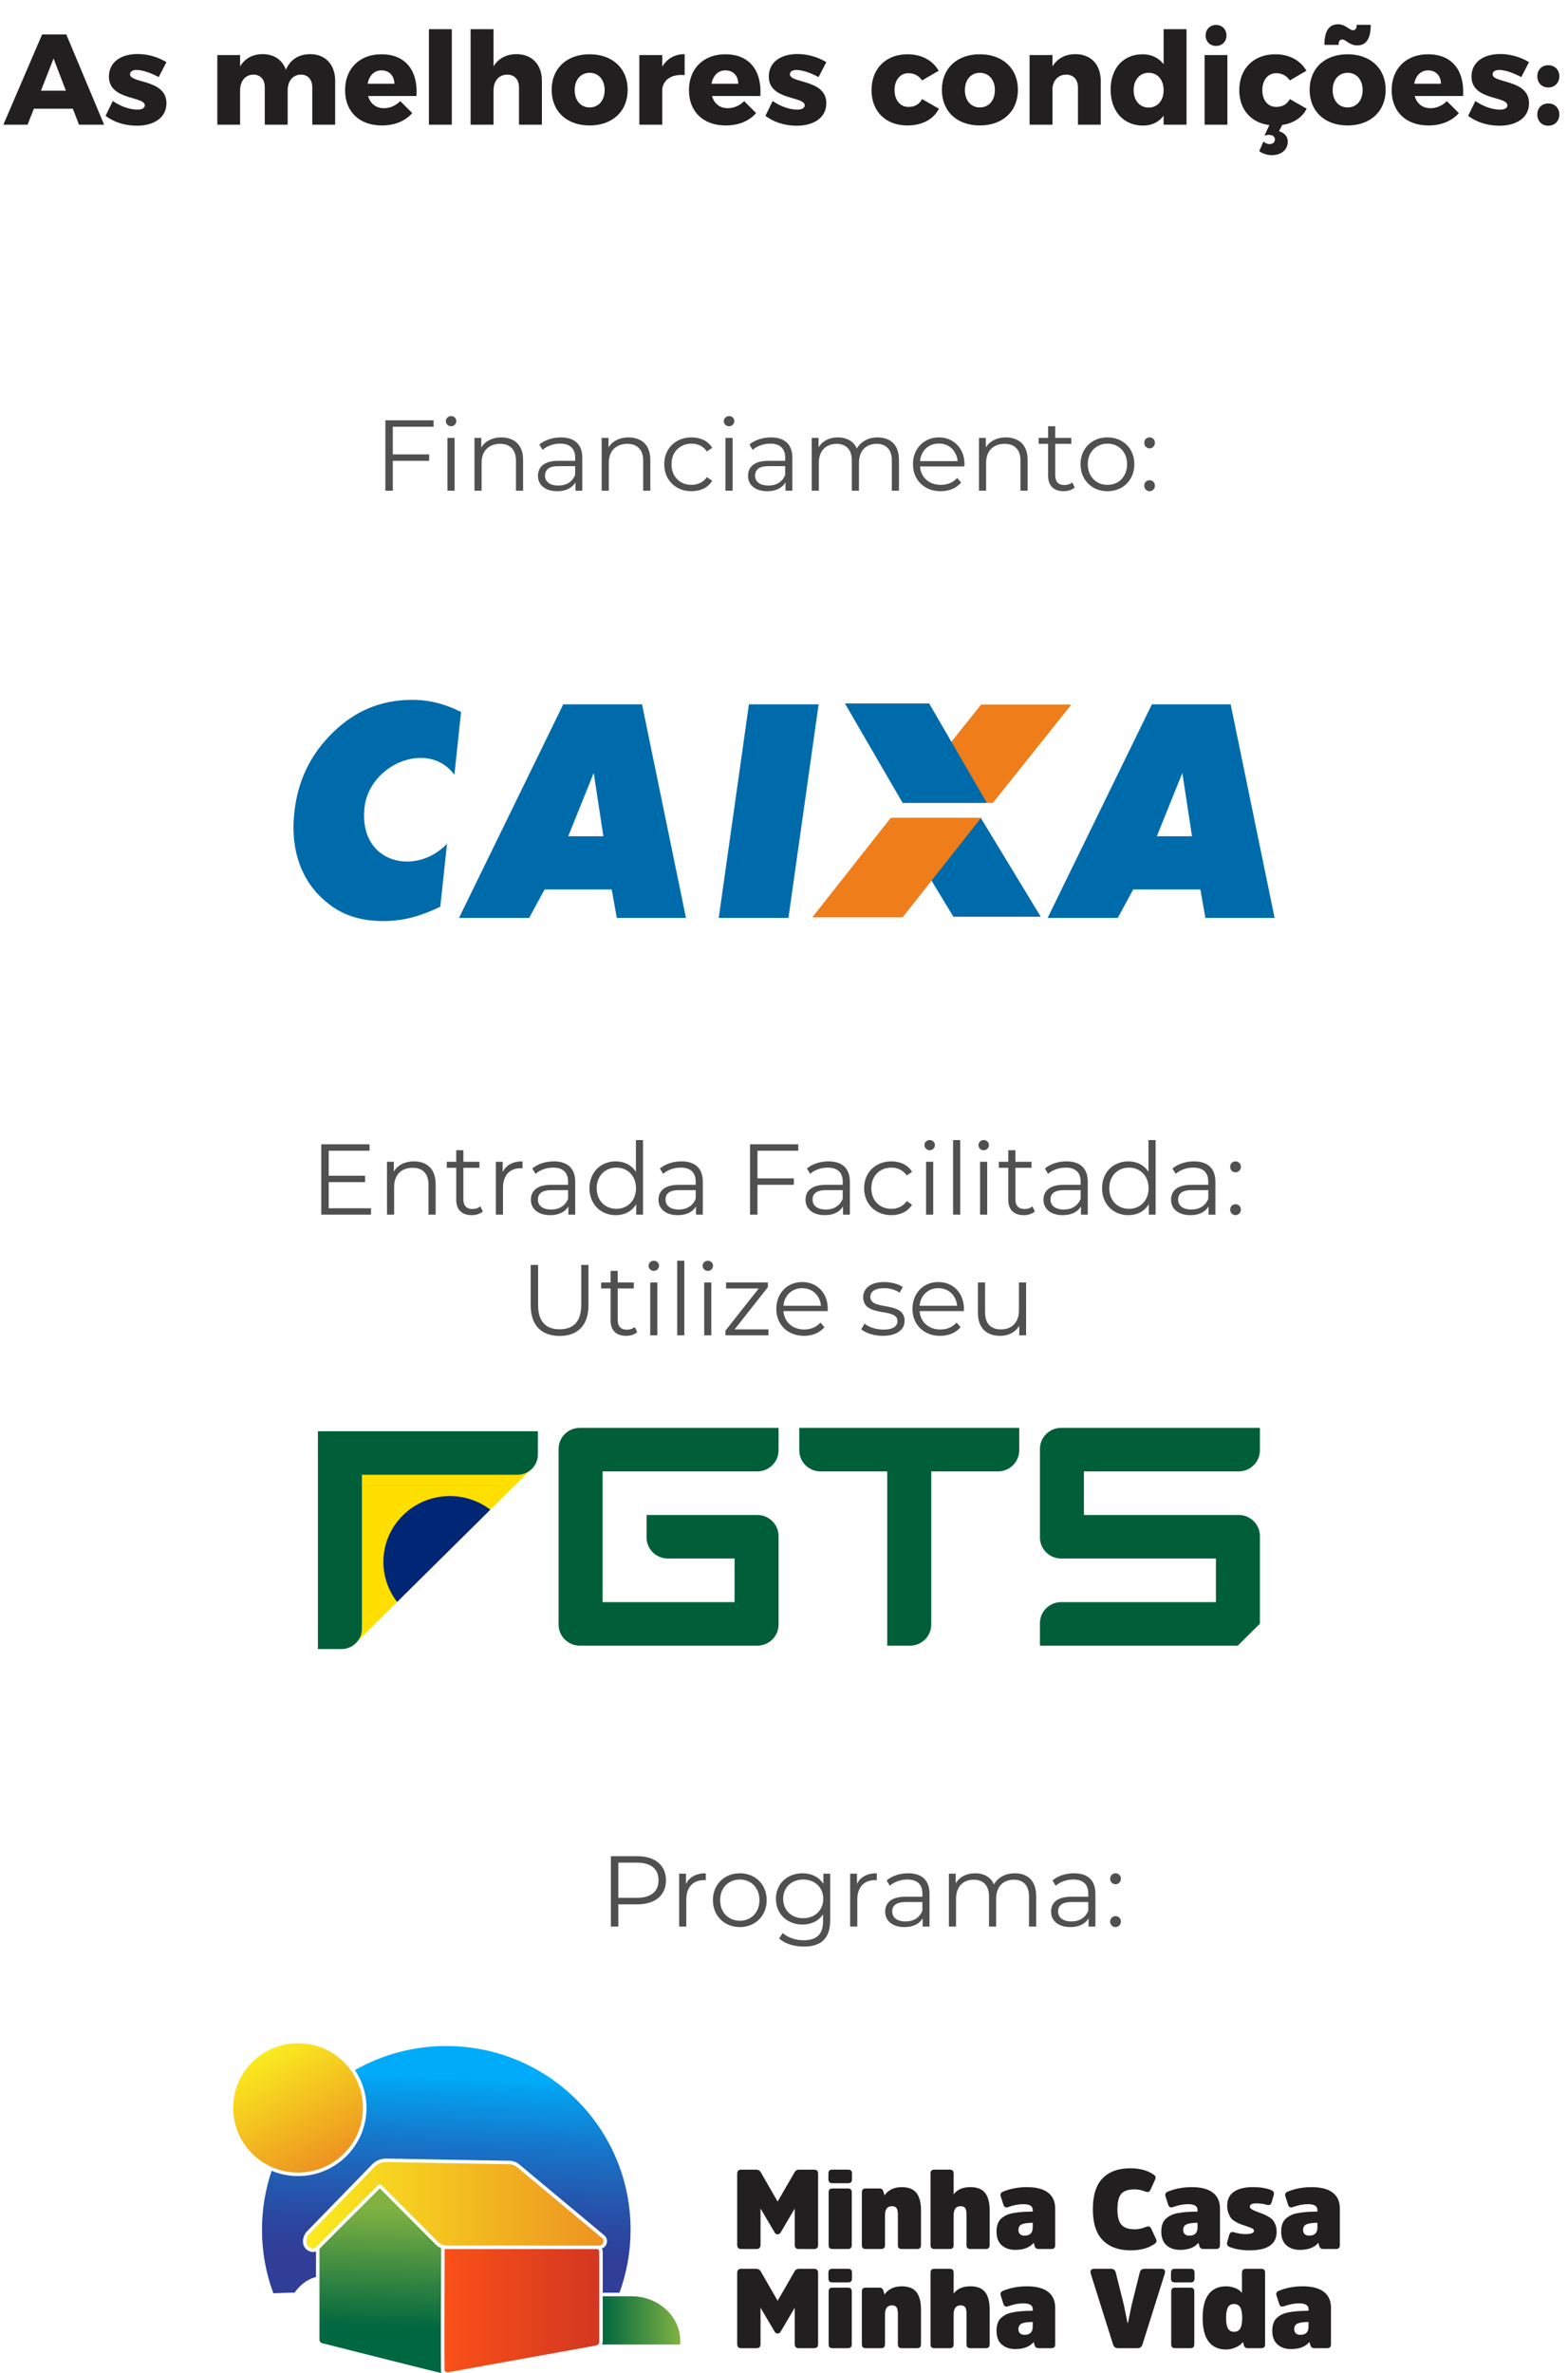 <svg xmlns="http://www.w3.org/2000/svg" width="390" height="590" viewBox="0 0 390 590" fill="none"><path d="M19.656 31L18.12 27.032H8.424L6.856 31H0.84L10.472 8.568H16.488L25.896 31H19.656ZM10.184 22.552H16.392L13.32 14.552L10.184 22.552ZM39.478 19.16C37.334 18.04 35.382 17.4 33.974 17.4C33.014 17.4 32.342 17.752 32.342 18.488C32.342 20.76 41.43 19.672 41.398 25.688C41.398 29.24 38.294 31.256 34.07 31.256C31.158 31.256 28.374 30.424 26.262 28.792L28.054 25.112C30.038 26.488 32.278 27.256 34.198 27.256C35.254 27.256 36.022 26.904 36.022 26.2C36.022 23.832 27.094 25.016 27.094 19.032C27.094 15.416 30.134 13.432 34.198 13.432C36.694 13.432 39.222 14.136 41.398 15.448L39.478 19.16ZM77.155 13.464C80.899 13.464 83.363 16.024 83.363 20.088V31H77.667V21.72C77.667 19.736 76.579 18.552 74.819 18.552C72.803 18.584 71.555 20.184 71.555 22.456V31H65.859V21.72C65.859 19.736 64.771 18.552 63.011 18.552C60.995 18.584 59.715 20.184 59.715 22.456V31H54.051V13.688H59.715V16.536C60.899 14.52 62.851 13.464 65.347 13.464C68.163 13.464 70.243 14.904 71.107 17.336C72.227 14.776 74.339 13.464 77.155 13.464ZM94.855 13.496C100.903 13.496 103.975 17.56 103.591 23.864H91.558C92.103 25.816 93.543 26.904 95.495 26.904C96.966 26.904 98.406 26.296 99.558 25.144L102.535 28.12C100.775 30.104 98.183 31.192 94.983 31.192C89.319 31.192 85.831 27.704 85.831 22.424C85.831 17.048 89.447 13.496 94.855 13.496ZM91.43 20.824H98.087C98.087 18.84 96.806 17.496 94.886 17.496C93.031 17.496 91.814 18.84 91.43 20.824ZM106.68 7.256H112.376V31H106.68V7.256ZM128.479 13.464C132.287 13.464 134.783 16.024 134.783 20.088V31H129.087V21.72C129.087 19.768 127.967 18.552 126.143 18.552C124.031 18.584 122.751 20.184 122.751 22.456V31H117.055V7.256H122.751V16.504C123.967 14.52 125.951 13.464 128.479 13.464ZM146.646 13.496C152.342 13.496 156.118 17.016 156.118 22.328C156.118 27.672 152.342 31.192 146.646 31.192C140.95 31.192 137.206 27.672 137.206 22.328C137.206 17.016 140.95 13.496 146.646 13.496ZM146.646 18.104C144.438 18.104 142.934 19.832 142.934 22.392C142.934 24.984 144.438 26.712 146.646 26.712C148.886 26.712 150.39 24.984 150.39 22.392C150.39 19.832 148.886 18.104 146.646 18.104ZM164.716 16.568C165.9 14.584 167.852 13.464 170.284 13.464V18.68C167.116 18.36 165.004 19.768 164.716 22.168V31H159.02V13.688H164.716V16.568ZM180.386 13.496C186.434 13.496 189.506 17.56 189.122 23.864H177.09C177.634 25.816 179.074 26.904 181.026 26.904C182.498 26.904 183.938 26.296 185.09 25.144L188.066 28.12C186.306 30.104 183.714 31.192 180.514 31.192C174.85 31.192 171.362 27.704 171.362 22.424C171.362 17.048 174.978 13.496 180.386 13.496ZM176.962 20.824H183.618C183.618 18.84 182.338 17.496 180.418 17.496C178.562 17.496 177.346 18.84 176.962 20.824ZM203.603 19.16C201.459 18.04 199.507 17.4 198.099 17.4C197.139 17.4 196.467 17.752 196.467 18.488C196.467 20.76 205.555 19.672 205.523 25.688C205.523 29.24 202.419 31.256 198.195 31.256C195.283 31.256 192.499 30.424 190.387 28.792L192.179 25.112C194.163 26.488 196.403 27.256 198.323 27.256C199.379 27.256 200.147 26.904 200.147 26.2C200.147 23.832 191.219 25.016 191.219 19.032C191.219 15.416 194.259 13.432 198.323 13.432C200.819 13.432 203.347 14.136 205.523 15.448L203.603 19.16ZM229.344 19.992C228.576 18.872 227.424 18.2 225.952 18.2C223.904 18.2 222.496 19.896 222.496 22.392C222.496 24.92 223.904 26.584 225.952 26.584C227.456 26.584 228.64 25.976 229.344 24.632L233.536 27.032C232.16 29.688 229.344 31.192 225.664 31.192C220.32 31.192 216.768 27.704 216.768 22.424C216.768 17.048 220.352 13.496 225.728 13.496C229.216 13.496 231.968 15 233.472 17.592L229.344 19.992ZM243.708 13.496C249.404 13.496 253.18 17.016 253.18 22.328C253.18 27.672 249.404 31.192 243.708 31.192C238.012 31.192 234.268 27.672 234.268 22.328C234.268 17.016 238.012 13.496 243.708 13.496ZM243.708 18.104C241.5 18.104 239.996 19.832 239.996 22.392C239.996 24.984 241.5 26.712 243.708 26.712C245.948 26.712 247.452 24.984 247.452 22.392C247.452 19.832 245.948 18.104 243.708 18.104ZM267.506 13.464C271.282 13.464 273.778 16.024 273.778 20.088V31H268.114V21.72C268.114 19.768 266.962 18.552 265.17 18.552C263.25 18.584 262.002 19.896 261.778 21.848V31H256.082V13.688H261.778V16.504C262.994 14.52 264.978 13.464 267.506 13.464ZM289.421 7.256H295.117V31H289.421V28.76C288.237 30.36 286.477 31.224 284.301 31.224C279.437 31.224 276.237 27.64 276.237 22.264C276.237 16.984 279.405 13.496 284.173 13.496C286.413 13.496 288.205 14.392 289.421 15.96V7.256ZM285.709 26.744C287.917 26.744 289.421 24.984 289.421 22.424C289.421 19.832 287.917 18.104 285.709 18.104C283.469 18.104 281.965 19.864 281.965 22.424C281.965 24.984 283.469 26.744 285.709 26.744ZM302.462 6.2C303.966 6.2 305.054 7.288 305.054 8.824C305.054 10.328 303.966 11.416 302.462 11.416C300.958 11.416 299.87 10.328 299.87 8.824C299.87 7.288 300.958 6.2 302.462 6.2ZM299.614 13.688H305.278V31H299.614V13.688ZM325.005 27.032C323.853 29.24 321.741 30.648 318.925 31.064L318.125 32.632C319.437 32.984 320.301 33.944 320.301 35.224C320.301 37.272 318.637 38.584 316.269 38.584C315.245 38.584 314.093 38.2 313.197 37.592L314.253 35.192C314.669 35.576 315.245 35.832 315.789 35.832C316.589 35.832 317.101 35.32 317.101 34.68C317.101 34.04 316.589 33.528 315.661 33.528C315.341 33.528 314.893 33.592 314.509 33.688L315.725 31.096C311.181 30.552 308.237 27.224 308.237 22.424C308.237 17.048 311.821 13.496 317.197 13.496C320.685 13.496 323.437 15 324.941 17.592L320.813 19.992C320.045 18.872 318.893 18.2 317.421 18.2C315.373 18.2 313.965 19.896 313.965 22.392C313.965 24.92 315.373 26.584 317.421 26.584C318.925 26.584 320.109 25.976 320.813 24.632L325.005 27.032ZM340.937 6.168C340.937 9.624 339.817 11.288 337.577 11.288C335.593 11.288 334.761 9.816 333.865 9.816C333.225 9.816 332.937 10.264 332.937 11.16H329.417C329.417 7.704 330.569 6.04 332.809 6.04C334.697 6.04 335.625 7.512 336.489 7.512C337.161 7.512 337.449 7.064 337.449 6.168H340.937ZM335.177 13.496C340.873 13.496 344.649 17.016 344.649 22.328C344.649 27.672 340.873 31.192 335.177 31.192C329.481 31.192 325.737 27.672 325.737 22.328C325.737 17.016 329.481 13.496 335.177 13.496ZM335.177 18.104C332.969 18.104 331.465 19.832 331.465 22.392C331.465 24.984 332.969 26.712 335.177 26.712C337.417 26.712 338.921 24.984 338.921 22.392C338.921 19.832 337.417 18.104 335.177 18.104ZM355.167 13.496C361.215 13.496 364.287 17.56 363.903 23.864H351.871C352.415 25.816 353.855 26.904 355.807 26.904C357.279 26.904 358.719 26.296 359.871 25.144L362.847 28.12C361.087 30.104 358.495 31.192 355.295 31.192C349.631 31.192 346.143 27.704 346.143 22.424C346.143 17.048 349.759 13.496 355.167 13.496ZM351.743 20.824H358.399C358.399 18.84 357.119 17.496 355.199 17.496C353.343 17.496 352.127 18.84 351.743 20.824ZM378.384 19.16C376.24 18.04 374.288 17.4 372.88 17.4C371.92 17.4 371.248 17.752 371.248 18.488C371.248 20.76 380.336 19.672 380.304 25.688C380.304 29.24 377.2 31.256 372.976 31.256C370.064 31.256 367.28 30.424 365.168 28.792L366.96 25.112C368.944 26.488 371.184 27.256 373.104 27.256C374.16 27.256 374.928 26.904 374.928 26.2C374.928 23.832 366 25.016 366 19.032C366 15.416 369.04 13.432 373.104 13.432C375.6 13.432 378.128 14.136 380.304 15.448L378.384 19.16ZM385.092 16.216C386.692 16.216 387.844 17.336 387.844 18.968C387.844 20.6 386.692 21.752 385.092 21.752C383.492 21.752 382.372 20.6 382.372 18.968C382.372 17.336 383.492 16.216 385.092 16.216ZM385.092 25.72C386.692 25.72 387.844 26.84 387.844 28.472C387.844 30.104 386.692 31.256 385.092 31.256C383.492 31.256 382.372 30.104 382.372 28.472C382.372 26.84 383.492 25.72 385.092 25.72Z" fill="#211F20"></path><path d="M169.19 582.515C169.175 582.776 169.161 582.921 169.161 582.921H149.751C149.854 582.689 149.912 582.441 149.912 582.18V570.91H157.062C163.92 570.91 169.497 576.176 169.192 582.515H169.19Z" fill="url(#paint0_linear_46_55)"></path><path d="M111.003 508.696C102.732 508.696 94.987 510.872 88.288 514.687C90.109 517.385 91.157 520.62 91.157 524.087C91.157 533.429 83.526 541.028 74.135 541.028C71.805 541.028 69.592 540.564 67.568 539.708C66.009 544.306 65.165 549.237 65.165 554.373C65.165 559.929 66.155 565.252 67.989 570.17C70.101 570.067 72.328 570.025 73.275 570.009C75.154 567.354 77.322 566.442 78.59 566.123V559.768C78.357 559.855 78.095 559.913 77.833 559.913C77.672 559.913 77.526 559.898 77.38 559.855C76.187 559.594 75.356 558.55 75.356 557.346C75.356 556.344 75.734 555.387 76.449 554.677L92.568 538.126C93.471 537.198 94.723 536.676 96.004 536.676L126.743 537.227C127.616 537.242 128.447 537.546 129.117 538.097L150.318 555.779C150.945 556.346 151.134 557.187 150.842 557.941C150.638 558.463 150.215 558.869 149.691 559.059C149.837 559.32 149.911 559.61 149.911 559.929V570.038H154.074C155.866 565.15 156.841 559.871 156.841 554.373C156.842 529.149 136.324 508.696 111.003 508.696Z" fill="url(#paint1_linear_46_55)"></path><path d="M109.692 589.695C109.707 589.883 109.707 589.999 109.721 589.999C109.517 589.999 86.32 584.153 80.685 582.716C80.466 582.674 80.291 582.629 80.132 582.586C80.015 582.557 79.899 582.499 79.811 582.426C79.594 582.266 79.462 582.005 79.462 581.715V559.101C82.098 556.446 91.897 546.627 94.475 544.088L108.352 558.028C108.702 558.392 109.139 558.682 109.62 558.869C109.649 558.927 109.678 558.985 109.692 559.043C109.707 559.115 109.721 559.204 109.721 559.275C109.692 562.569 109.589 586.69 109.692 589.693V589.695Z" fill="url(#paint2_linear_46_55)"></path><path d="M149.037 559.929V582.18C149.037 582.47 148.905 582.731 148.717 582.921C148.571 583.037 148.397 583.139 148.206 583.168L147.579 583.284H147.535L146.283 583.516L111.526 589.797C111.147 589.855 110.783 589.71 110.565 589.434C110.493 586.314 110.55 568.748 110.594 559.277V559.262C110.623 559.233 110.652 559.19 110.697 559.159C110.827 559.159 110.974 559.175 111.105 559.175H148.688C148.907 559.349 149.037 559.625 149.037 559.929Z" fill="url(#paint3_linear_46_55)"></path><path d="M149.037 558.304H111.105C110.915 558.304 110.713 558.289 110.522 558.246C110.406 558.233 110.289 558.204 110.187 558.159C109.721 558.014 109.313 557.769 108.964 557.419L94.956 543.333C94.912 543.289 94.853 543.246 94.795 543.217H94.78C94.576 543.101 94.357 543.101 94.168 543.217H94.155C94.096 543.246 94.052 543.275 94.009 543.32C91.621 545.685 80.933 556.39 78.617 558.71L78.602 558.726C78.325 558.987 77.946 559.103 77.567 559.016C76.781 558.842 76.228 558.146 76.228 557.347C76.228 556.549 76.533 555.839 77.073 555.272L93.192 538.721C93.949 537.952 94.997 537.517 96.075 537.546L126.726 538.097C127.396 538.097 128.036 538.344 128.547 538.764L149.748 556.446C150.476 557.1 150.01 558.303 149.034 558.303L149.037 558.304Z" fill="url(#paint4_linear_46_55)"></path><path d="M90.282 524.087C90.282 532.964 83.059 540.158 74.133 540.158C71.905 540.158 69.779 539.708 67.857 538.895C67.58 538.779 67.333 538.663 67.071 538.547C61.698 535.937 58 530.439 58 524.087C58 515.209 65.223 508 74.133 508C79.419 508 84.093 510.524 87.05 514.426C87.211 514.658 87.385 514.89 87.545 515.122C89.278 517.69 90.282 520.765 90.282 524.087Z" fill="url(#paint5_linear_46_55)"></path><path d="M192.702 555.093L189.164 549.103V558.159C189.164 558.828 188.833 559.163 188.169 559.163H184.354C183.691 559.163 183.359 558.828 183.359 558.159V540.436C183.359 539.768 183.691 539.433 184.354 539.433H188.03C188.564 539.433 188.943 539.619 189.164 539.989L193.42 547.374L197.676 539.989C197.897 539.617 198.276 539.433 198.81 539.433H202.486C203.149 539.433 203.481 539.768 203.481 540.436V558.159C203.481 558.828 203.149 559.163 202.486 559.163H198.672C198.009 559.163 197.676 558.828 197.676 558.159V549.103L194.138 555.093C193.972 555.371 193.732 555.511 193.418 555.511C193.105 555.511 192.865 555.371 192.699 555.093H192.702Z" fill="#211F20"></path><path d="M211.908 541.856C211.908 542.487 211.595 542.803 210.968 542.803H206.987C206.36 542.803 206.047 542.487 206.047 541.856V540.378C206.047 539.747 206.36 539.431 206.987 539.431H210.968C211.595 539.431 211.908 539.747 211.908 540.378V541.856ZM211.853 558.212C211.853 558.843 211.54 559.159 210.913 559.159H207.044C206.417 559.159 206.103 558.843 206.103 558.212V545.06C206.103 544.429 206.417 544.113 207.044 544.113H210.913C211.54 544.113 211.853 544.429 211.853 545.06V558.212Z" fill="#211F20"></path><path d="M229.073 558.212C229.073 558.844 228.759 559.159 228.132 559.159H224.263C223.636 559.159 223.324 558.844 223.324 558.212V550.66C223.324 549.899 223.218 549.35 223.006 549.017C222.793 548.685 222.411 548.516 221.858 548.516C220.697 548.516 220.116 549.277 220.116 550.8V558.212C220.116 558.844 219.803 559.159 219.176 559.159H215.307C214.68 559.159 214.366 558.844 214.366 558.212V545.06C214.366 544.429 214.68 544.113 215.307 544.113H218.734C219.25 544.113 219.572 544.356 219.702 544.839L220.005 545.815C220.964 544.458 222.391 543.781 224.289 543.781C225.966 543.781 227.182 544.26 227.937 545.216C228.692 546.173 229.071 547.608 229.071 549.521V558.214L229.073 558.212Z" fill="#211F20"></path><path d="M246.15 558.212C246.15 558.843 245.836 559.159 245.209 559.159H241.34C240.713 559.159 240.4 558.843 240.4 558.212V550.66C240.4 549.899 240.294 549.35 240.081 549.017C239.869 548.683 239.487 548.515 238.934 548.515C237.772 548.515 237.192 549.276 237.192 550.8V558.212C237.192 558.843 236.878 559.159 236.251 559.159H232.382C231.755 559.159 231.443 558.843 231.443 558.212V540.378C231.443 539.747 231.757 539.431 232.382 539.431H236.251C236.878 539.431 237.192 539.747 237.192 540.378V545.589C238.075 544.381 239.466 543.777 241.366 543.777C243.043 543.777 244.259 544.256 245.014 545.212C245.77 546.169 246.148 547.614 246.148 549.546V558.212H246.15Z" fill="#211F20"></path><path d="M262.456 558.212C262.456 558.843 262.142 559.159 261.516 559.159H258.309C257.794 559.159 257.47 558.917 257.341 558.434L257.093 557.625C256.134 558.796 254.606 559.381 252.504 559.381C251.141 559.381 250.026 559 249.159 558.238C248.292 557.475 247.861 556.342 247.861 554.839C247.861 554.132 247.953 553.51 248.137 552.972C248.322 552.433 248.606 551.988 248.993 551.634C249.38 551.281 249.813 550.99 250.291 550.757C250.769 550.525 251.374 550.345 252.102 550.215C252.83 550.085 253.553 549.996 254.272 549.95C254.99 549.904 255.856 549.872 256.87 549.853V549.435C256.87 548.488 256.079 548.014 254.493 548.014C253.369 548.014 252.124 548.254 250.762 548.737C250.171 548.961 249.776 548.766 249.574 548.152L248.911 546.091C248.726 545.533 248.919 545.134 249.491 544.893C251.316 544.151 253.297 543.779 255.433 543.779C257.737 543.779 259.482 544.234 260.671 545.144C261.86 546.053 262.454 547.382 262.454 549.128V558.212H262.456ZM256.872 552.639C255.563 552.658 254.642 552.793 254.108 553.044C253.573 553.295 253.306 553.754 253.306 554.424C253.306 554.87 253.44 555.218 253.707 555.468C253.974 555.719 254.347 555.844 254.825 555.844C256.189 555.844 256.87 555.156 256.87 553.783V552.639H256.872Z" fill="#211F20"></path><path d="M284.951 553.699C285.319 553.551 285.61 553.508 285.821 553.575C286.033 553.639 286.213 553.829 286.36 554.146L287.522 556.654C287.65 556.989 287.678 557.245 287.604 557.421C287.53 557.596 287.337 557.787 287.023 557.992C285.531 558.995 283.596 559.497 281.218 559.497C278.271 559.497 275.967 558.666 274.309 557.003C272.651 555.339 271.822 552.771 271.822 549.297C271.822 545.823 272.632 543.231 274.254 541.578C275.874 539.924 278.151 539.099 281.081 539.099C283.421 539.099 285.329 539.59 286.802 540.575C287.116 540.779 287.309 540.969 287.383 541.146C287.457 541.322 287.429 541.578 287.301 541.912L286.167 544.393C286.037 544.709 285.862 544.9 285.641 544.965C285.42 545.03 285.125 544.989 284.757 544.84C283.947 544.506 283.061 544.339 282.104 544.339C280.593 544.339 279.519 544.711 278.884 545.453C278.248 546.195 277.93 547.478 277.93 549.299C277.93 551.119 278.262 552.379 278.925 553.131C279.588 553.883 280.684 554.259 282.214 554.259C283.135 554.259 284.046 554.073 284.949 553.703L284.951 553.699Z" fill="#211F20"></path><path d="M303.439 558.212C303.439 558.843 303.125 559.159 302.498 559.159H299.292C298.776 559.159 298.454 558.917 298.324 558.434L298.076 557.625C297.117 558.796 295.589 559.381 293.487 559.381C292.124 559.381 291.009 559 290.142 558.238C289.275 557.475 288.844 556.342 288.844 554.839C288.844 554.132 288.936 553.51 289.12 552.972C289.305 552.433 289.589 551.988 289.978 551.634C290.365 551.281 290.798 550.99 291.276 550.757C291.754 550.525 292.358 550.345 293.086 550.215C293.814 550.085 294.537 549.996 295.257 549.95C295.976 549.904 296.841 549.872 297.855 549.853V549.435C297.855 548.488 297.064 548.014 295.478 548.014C294.354 548.014 293.109 548.254 291.747 548.737C291.156 548.961 290.76 548.766 290.558 548.152L289.895 546.091C289.71 545.533 289.904 545.134 290.476 544.893C292.3 544.151 294.282 543.779 296.42 543.779C298.723 543.779 300.469 544.234 301.657 545.144C302.846 546.053 303.441 547.382 303.441 549.128V558.212H303.439ZM297.855 552.639C296.546 552.658 295.625 552.793 295.092 553.044C294.558 553.295 294.291 553.754 294.291 554.424C294.291 554.87 294.424 555.218 294.691 555.468C294.959 555.719 295.332 555.844 295.81 555.844C297.173 555.844 297.855 555.156 297.855 553.783V552.639Z" fill="#211F20"></path><path d="M310.843 559.496C308.927 559.496 307.258 559.217 305.84 558.659C305.287 558.436 305.085 558.037 305.232 557.462L305.758 555.622C305.924 555.029 306.32 554.824 306.947 555.01C307.942 555.307 308.88 555.455 309.766 555.455C311.184 555.455 311.893 555.185 311.893 554.646C311.893 554.404 311.746 554.204 311.451 554.047C311.157 553.889 310.641 553.689 309.903 553.448C309.295 553.244 308.856 553.095 308.591 553.001C308.324 552.909 307.928 552.718 307.402 552.43C306.876 552.141 306.489 551.845 306.241 551.537C305.993 551.232 305.761 550.804 305.551 550.256C305.338 549.708 305.232 549.091 305.232 548.403C305.232 546.844 305.794 545.682 306.919 544.921C308.043 544.16 309.591 543.777 311.563 543.777C313.534 543.777 314.99 544.028 316.206 544.53C316.759 544.752 316.962 545.151 316.814 545.728L316.288 547.567C316.122 548.142 315.727 548.347 315.1 548.18C314.252 547.937 313.377 547.816 312.474 547.816C311.405 547.816 310.871 548.086 310.871 548.625C310.871 548.811 310.972 548.988 311.176 549.154C311.378 549.321 311.599 549.456 311.839 549.558C312.078 549.661 312.457 549.814 312.972 550.017C313.616 550.259 314.101 550.445 314.423 550.575C314.745 550.705 315.143 550.915 315.612 551.201C316.081 551.49 316.432 551.781 316.662 552.08C316.891 552.377 317.095 552.763 317.27 553.235C317.446 553.71 317.534 554.252 317.534 554.866C317.534 557.95 315.304 559.492 310.845 559.492L310.843 559.496Z" fill="#211F20"></path><path d="M333.256 558.212C333.256 558.843 332.943 559.159 332.316 559.159H329.109C328.594 559.159 328.27 558.917 328.142 558.434L327.893 557.625C326.934 558.796 325.406 559.381 323.305 559.381C321.941 559.381 320.826 559 319.959 558.238C319.093 557.475 318.661 556.342 318.661 554.839C318.661 554.132 318.754 553.51 318.937 552.972C319.122 552.433 319.406 551.988 319.793 551.634C320.18 551.281 320.614 550.99 321.092 550.757C321.57 550.525 322.174 550.345 322.902 550.215C323.63 550.085 324.353 549.996 325.072 549.95C325.79 549.904 326.657 549.872 327.671 549.853V549.435C327.671 548.488 326.879 548.014 325.293 548.014C324.17 548.014 322.924 548.254 321.563 548.737C320.972 548.961 320.576 548.766 320.374 548.152L319.711 546.091C319.526 545.533 319.72 545.134 320.292 544.893C322.116 544.151 324.098 543.779 326.234 543.779C328.537 543.779 330.283 544.234 331.471 545.144C332.66 546.053 333.254 547.382 333.254 549.128V558.212H333.256ZM327.674 552.639C326.365 552.658 325.444 552.793 324.91 553.044C324.375 553.295 324.108 553.754 324.108 554.424C324.108 554.87 324.242 555.218 324.509 555.468C324.776 555.719 325.149 555.844 325.627 555.844C326.991 555.844 327.672 555.156 327.672 553.783V552.639H327.674Z" fill="#211F20"></path><path d="M192.702 579.752L189.164 573.762V582.819C189.164 583.487 188.833 583.822 188.169 583.822H184.354C183.691 583.822 183.359 583.487 183.359 582.819V565.096C183.359 564.427 183.691 564.092 184.354 564.092H188.03C188.564 564.092 188.943 564.278 189.164 564.649L193.42 572.033L197.676 564.649C197.897 564.277 198.276 564.092 198.81 564.092H202.486C203.149 564.092 203.481 564.427 203.481 565.096V582.819C203.481 583.487 203.149 583.822 202.486 583.822H198.672C198.009 583.822 197.676 583.487 197.676 582.819V573.762L194.138 579.752C193.972 580.031 193.732 580.17 193.418 580.17C193.105 580.17 192.865 580.031 192.699 579.752H192.702Z" fill="#211F20"></path><path d="M211.908 566.515C211.908 567.146 211.595 567.462 210.968 567.462H206.987C206.36 567.462 206.047 567.146 206.047 566.515V565.037C206.047 564.406 206.36 564.09 206.987 564.09H210.968C211.595 564.09 211.908 564.406 211.908 565.037V566.515ZM211.853 582.873C211.853 583.504 211.54 583.82 210.913 583.82H207.044C206.417 583.82 206.103 583.504 206.103 582.873V569.721C206.103 569.09 206.417 568.774 207.044 568.774H210.913C211.54 568.774 211.853 569.09 211.853 569.721V582.873Z" fill="#211F20"></path><path d="M229.073 582.873C229.073 583.504 228.759 583.82 228.132 583.82H224.263C223.636 583.82 223.324 583.504 223.324 582.873V575.321C223.324 574.56 223.218 574.011 223.006 573.678C222.793 573.345 222.411 573.176 221.858 573.176C220.697 573.176 220.116 573.937 220.116 575.461V582.873C220.116 583.504 219.803 583.82 219.176 583.82H215.307C214.68 583.82 214.366 583.504 214.366 582.873V569.721C214.366 569.09 214.68 568.774 215.307 568.774H218.734C219.25 568.774 219.572 569.016 219.702 569.499L220.005 570.475C220.964 569.119 222.391 568.441 224.289 568.441C225.966 568.441 227.182 568.921 227.937 569.876C228.692 570.834 229.071 572.269 229.071 574.181V582.875L229.073 582.873Z" fill="#211F20"></path><path d="M246.15 582.873C246.15 583.505 245.836 583.82 245.209 583.82H241.34C240.713 583.82 240.4 583.505 240.4 582.873V575.321C240.4 574.56 240.294 574.011 240.081 573.678C239.869 573.344 239.487 573.176 238.934 573.176C237.772 573.176 237.192 573.937 237.192 575.461V582.873C237.192 583.505 236.878 583.82 236.251 583.82H232.382C231.755 583.82 231.443 583.505 231.443 582.873V565.039C231.443 564.408 231.757 564.092 232.382 564.092H236.251C236.878 564.092 237.192 564.408 237.192 565.039V570.25C238.075 569.042 239.466 568.438 241.366 568.438C243.043 568.438 244.259 568.918 245.014 569.873C245.77 570.83 246.148 572.276 246.148 574.207V582.873H246.15Z" fill="#211F20"></path><path d="M262.456 582.873C262.456 583.504 262.142 583.82 261.516 583.82H258.309C257.794 583.82 257.47 583.577 257.341 583.095L257.093 582.286C256.134 583.456 254.606 584.042 252.504 584.042C251.141 584.042 250.026 583.661 249.159 582.898C248.292 582.136 247.861 581.003 247.861 579.5C247.861 578.793 247.953 578.17 248.137 577.633C248.322 577.094 248.606 576.648 248.993 576.295C249.38 575.942 249.813 575.65 250.291 575.418C250.769 575.186 251.374 575.005 252.102 574.876C252.83 574.746 253.553 574.657 254.272 574.611C254.99 574.565 255.856 574.533 256.87 574.514V574.096C256.87 573.149 256.079 572.674 254.493 572.674C253.369 572.674 252.124 572.915 250.762 573.398C250.171 573.621 249.776 573.427 249.574 572.813L248.911 570.751C248.726 570.193 248.919 569.794 249.491 569.554C251.316 568.811 253.297 568.439 255.433 568.439C257.737 568.439 259.482 568.895 260.671 569.804C261.86 570.714 262.454 572.043 262.454 573.789V582.873H262.456ZM256.872 577.3C255.563 577.319 254.642 577.454 254.108 577.705C253.573 577.955 253.306 578.414 253.306 579.085C253.306 579.53 253.44 579.878 253.707 580.129C253.974 580.38 254.347 580.504 254.825 580.504C256.189 580.504 256.87 579.817 256.87 578.443V577.3H256.872Z" fill="#211F20"></path><path d="M278.041 583.82C277.45 583.82 277.054 583.523 276.852 582.928L271.296 565.288C271.186 564.935 271.2 564.647 271.337 564.425C271.476 564.201 271.71 564.09 272.043 564.09H276.299C276.962 564.09 277.368 564.396 277.515 565.01L279.533 573.091L280.446 577.549H280.555L281.468 573.091L283.486 565.01C283.633 564.397 284.039 564.09 284.702 564.09H288.959C289.291 564.09 289.525 564.201 289.664 564.425C289.803 564.647 289.815 564.935 289.705 565.288L284.149 582.928C283.947 583.521 283.549 583.82 282.96 583.82H278.041Z" fill="#211F20"></path><path d="M297.108 566.515C297.108 567.146 296.795 567.462 296.168 567.462H292.187C291.56 567.462 291.249 567.146 291.249 566.515V565.037C291.249 564.406 291.562 564.09 292.187 564.09H296.168C296.795 564.09 297.108 564.406 297.108 565.037V566.515ZM297.053 582.873C297.053 583.504 296.74 583.82 296.115 583.82H292.245C291.618 583.82 291.305 583.504 291.305 582.873V569.721C291.305 569.09 291.618 568.774 292.245 568.774H296.115C296.742 568.774 297.053 569.09 297.053 569.721V582.873Z" fill="#211F20"></path><path d="M309.158 582.288C308.771 582.827 308.168 583.272 307.348 583.625C306.527 583.979 305.739 584.154 304.984 584.154C303.067 584.154 301.613 583.499 300.616 582.19C299.621 580.88 299.125 578.916 299.125 576.297C299.125 573.678 299.623 571.712 300.616 570.404C301.612 569.093 303.067 568.44 304.984 568.44C305.721 568.44 306.473 568.588 307.237 568.887C308 569.184 308.559 569.591 308.908 570.113V565.041C308.908 564.409 309.222 564.094 309.847 564.094H313.716C314.343 564.094 314.657 564.409 314.657 565.041V582.875C314.657 583.506 314.343 583.822 313.716 583.822H310.344C309.828 583.822 309.506 583.579 309.376 583.096L309.155 582.288H309.158ZM308.468 573.649C308.136 573.11 307.63 572.84 306.949 572.84C306.267 572.84 305.763 573.105 305.441 573.634C305.119 574.162 304.958 575.05 304.958 576.295C304.958 577.541 305.119 578.426 305.441 578.957C305.763 579.486 306.267 579.751 306.949 579.751C307.63 579.751 308.137 579.481 308.468 578.942C308.799 578.403 308.965 577.52 308.965 576.294C308.965 575.067 308.799 574.185 308.468 573.647V573.649Z" fill="#211F20"></path><path d="M331.046 582.873C331.046 583.504 330.733 583.82 330.106 583.82H326.899C326.384 583.82 326.062 583.577 325.932 583.095L325.683 582.286C324.724 583.456 323.196 584.042 321.095 584.042C319.731 584.042 318.616 583.661 317.749 582.898C316.883 582.136 316.451 581.003 316.451 579.5C316.451 578.793 316.544 578.17 316.727 577.633C316.912 577.094 317.196 576.648 317.585 576.295C317.972 575.942 318.406 575.65 318.883 575.418C319.361 575.186 319.966 575.005 320.694 574.876C321.422 574.746 322.145 574.657 322.864 574.611C323.583 574.565 324.448 574.533 325.462 574.514V574.096C325.462 573.149 324.671 572.674 323.085 572.674C321.961 572.674 320.716 572.915 319.354 573.398C318.763 573.621 318.368 573.427 318.166 572.813L317.503 570.751C317.318 570.193 317.511 569.794 318.083 569.554C319.908 568.811 321.889 568.439 324.027 568.439C326.331 568.439 328.076 568.895 329.265 569.804C330.454 570.714 331.048 572.043 331.048 573.789V582.873H331.046ZM325.462 577.3C324.154 577.319 323.232 577.454 322.7 577.705C322.165 577.955 321.898 578.414 321.898 579.085C321.898 579.53 322.032 579.878 322.299 580.129C322.566 580.38 322.939 580.504 323.417 580.504C324.781 580.504 325.462 579.817 325.462 578.443V577.3Z" fill="#211F20"></path><path d="M158.491 461.5C162.941 461.5 165.641 463.75 165.641 467.5C165.641 471.225 162.941 473.475 158.491 473.475H153.791V479H151.941V461.5H158.491ZM158.441 471.85C161.941 471.85 163.791 470.25 163.791 467.5C163.791 464.7 161.941 463.1 158.441 463.1H153.791V471.85H158.441ZM170.624 468.425C171.449 466.675 173.124 465.75 175.549 465.75V467.475C175.399 467.475 175.249 467.45 175.124 467.45C172.374 467.45 170.699 469.2 170.699 472.3V479H168.924V465.85H170.624V468.425ZM184.016 479.125C180.166 479.125 177.316 476.325 177.316 472.425C177.316 468.525 180.166 465.75 184.016 465.75C187.866 465.75 190.691 468.525 190.691 472.425C190.691 476.325 187.866 479.125 184.016 479.125ZM184.016 477.55C186.816 477.55 188.891 475.5 188.891 472.425C188.891 469.35 186.816 467.3 184.016 467.3C181.216 467.3 179.116 469.35 179.116 472.425C179.116 475.5 181.216 477.55 184.016 477.55ZM204.79 465.85H206.49V477.4C206.49 481.925 204.265 483.975 199.915 483.975C197.515 483.975 195.165 483.25 193.79 481.95L194.69 480.6C195.94 481.725 197.84 482.4 199.865 482.4C203.19 482.4 204.715 480.875 204.715 477.625V475.95C203.615 477.625 201.74 478.5 199.59 478.5C195.84 478.5 192.99 475.875 192.99 472.1C192.99 468.325 195.84 465.75 199.59 465.75C201.79 465.75 203.69 466.65 204.79 468.375V465.85ZM199.765 476.925C202.665 476.925 204.765 474.95 204.765 472.1C204.765 469.25 202.665 467.3 199.765 467.3C196.865 467.3 194.79 469.25 194.79 472.1C194.79 474.95 196.865 476.925 199.765 476.925ZM213.154 468.425C213.979 466.675 215.654 465.75 218.079 465.75V467.475C217.929 467.475 217.779 467.45 217.654 467.45C214.904 467.45 213.229 469.2 213.229 472.3V479H211.454V465.85H213.154V468.425ZM225.868 465.75C229.268 465.75 231.193 467.45 231.193 470.85V479H229.493V476.95C228.693 478.3 227.143 479.125 224.968 479.125C221.993 479.125 220.168 477.575 220.168 475.3C220.168 473.275 221.468 471.575 225.243 471.575H229.418V470.775C229.418 468.525 228.143 467.3 225.693 467.3C223.993 467.3 222.393 467.9 221.318 468.85L220.518 467.525C221.843 466.4 223.793 465.75 225.868 465.75ZM225.243 477.725C227.243 477.725 228.718 476.775 229.418 475.05V472.9H225.293C222.743 472.9 221.918 473.9 221.918 475.25C221.918 476.775 223.143 477.725 225.243 477.725ZM252.414 465.75C255.614 465.75 257.714 467.6 257.714 471.375V479H255.939V471.55C255.939 468.775 254.539 467.35 252.164 467.35C249.464 467.35 247.764 469.1 247.764 472.1V479H245.989V471.55C245.989 468.775 244.589 467.35 242.189 467.35C239.514 467.35 237.789 469.1 237.789 472.1V479H236.014V465.85H237.714V468.25C238.639 466.675 240.339 465.75 242.539 465.75C244.714 465.75 246.414 466.675 247.214 468.525C248.164 466.825 250.039 465.75 252.414 465.75ZM267.128 465.75C270.528 465.75 272.453 467.45 272.453 470.85V479H270.753V476.95C269.953 478.3 268.403 479.125 266.228 479.125C263.253 479.125 261.428 477.575 261.428 475.3C261.428 473.275 262.728 471.575 266.503 471.575H270.678V470.775C270.678 468.525 269.403 467.3 266.953 467.3C265.253 467.3 263.653 467.9 262.578 468.85L261.778 467.525C263.103 466.4 265.053 465.75 267.128 465.75ZM266.503 477.725C268.503 477.725 269.978 476.775 270.678 475.05V472.9H266.553C264.003 472.9 263.178 473.9 263.178 475.25C263.178 476.775 264.403 477.725 266.503 477.725ZM277.449 468.475C276.724 468.475 276.124 467.875 276.124 467.1C276.124 466.325 276.724 465.75 277.449 465.75C278.174 465.75 278.799 466.325 278.799 467.1C278.799 467.875 278.174 468.475 277.449 468.475ZM277.449 479.125C276.724 479.125 276.124 478.525 276.124 477.75C276.124 476.975 276.724 476.4 277.449 476.4C278.174 476.4 278.799 476.975 278.799 477.75C278.799 478.525 278.174 479.125 277.449 479.125Z" fill="#505050"></path><path d="M81.757 300.4H92.282V302H79.907V284.5H91.907V286.1H81.757V292.325H90.807V293.9H81.757V300.4ZM102.956 288.75C106.156 288.75 108.356 290.6 108.356 294.375V302H106.581V294.55C106.581 291.775 105.131 290.35 102.631 290.35C99.806 290.35 98.031 292.1 98.031 295.1V302H96.256V288.85H97.956V291.275C98.906 289.675 100.681 288.75 102.956 288.75ZM119.475 299.925L120.1 301.2C119.4 301.825 118.35 302.125 117.325 302.125C114.85 302.125 113.475 300.725 113.475 298.3V290.35H111.125V288.85H113.475V285.975H115.25V288.85H119.25V290.35H115.25V298.2C115.25 299.75 116.05 300.6 117.525 300.6C118.25 300.6 118.975 300.375 119.475 299.925ZM125.031 291.425C125.856 289.675 127.531 288.75 129.956 288.75V290.475C129.806 290.475 129.656 290.45 129.531 290.45C126.781 290.45 125.106 292.2 125.106 295.3V302H123.331V288.85H125.031V291.425ZM137.745 288.75C141.145 288.75 143.07 290.45 143.07 293.85V302H141.37V299.95C140.57 301.3 139.02 302.125 136.845 302.125C133.87 302.125 132.045 300.575 132.045 298.3C132.045 296.275 133.345 294.575 137.12 294.575H141.295V293.775C141.295 291.525 140.02 290.3 137.57 290.3C135.87 290.3 134.27 290.9 133.195 291.85L132.395 290.525C133.72 289.4 135.67 288.75 137.745 288.75ZM137.12 300.725C139.12 300.725 140.595 299.775 141.295 298.05V295.9H137.17C134.62 295.9 133.795 296.9 133.795 298.25C133.795 299.775 135.02 300.725 137.12 300.725ZM158.165 283.45H159.94V302H158.24V299.4C157.165 301.175 155.34 302.125 153.165 302.125C149.415 302.125 146.615 299.4 146.615 295.425C146.615 291.45 149.415 288.75 153.165 288.75C155.265 288.75 157.065 289.65 158.165 291.35V283.45ZM153.315 300.55C156.09 300.55 158.19 298.5 158.19 295.425C158.19 292.35 156.09 290.3 153.315 290.3C150.515 290.3 148.415 292.35 148.415 295.425C148.415 298.5 150.515 300.55 153.315 300.55ZM169.484 288.75C172.884 288.75 174.809 290.45 174.809 293.85V302H173.109V299.95C172.309 301.3 170.759 302.125 168.584 302.125C165.609 302.125 163.784 300.575 163.784 298.3C163.784 296.275 165.084 294.575 168.859 294.575H173.034V293.775C173.034 291.525 171.759 290.3 169.309 290.3C167.609 290.3 166.009 290.9 164.934 291.85L164.134 290.525C165.459 289.4 167.409 288.75 169.484 288.75ZM168.859 300.725C170.859 300.725 172.334 299.775 173.034 298.05V295.9H168.909C166.359 295.9 165.534 296.9 165.534 298.25C165.534 299.775 166.759 300.725 168.859 300.725ZM198.548 286.1H188.398V292.975H197.448V294.575H188.398V302H186.548V284.5H198.548V286.1ZM206.056 288.75C209.456 288.75 211.381 290.45 211.381 293.85V302H209.681V299.95C208.881 301.3 207.331 302.125 205.156 302.125C202.181 302.125 200.356 300.575 200.356 298.3C200.356 296.275 201.656 294.575 205.431 294.575H209.606V293.775C209.606 291.525 208.331 290.3 205.881 290.3C204.181 290.3 202.581 290.9 201.506 291.85L200.706 290.525C202.031 289.4 203.981 288.75 206.056 288.75ZM205.431 300.725C207.431 300.725 208.906 299.775 209.606 298.05V295.9H205.481C202.931 295.9 202.106 296.9 202.106 298.25C202.106 299.775 203.331 300.725 205.431 300.725ZM221.701 302.125C217.776 302.125 214.926 299.35 214.926 295.425C214.926 291.5 217.776 288.75 221.701 288.75C223.926 288.75 225.801 289.625 226.851 291.35L225.526 292.25C224.626 290.925 223.226 290.3 221.701 290.3C218.826 290.3 216.726 292.35 216.726 295.425C216.726 298.525 218.826 300.55 221.701 300.55C223.226 300.55 224.626 299.95 225.526 298.625L226.851 299.525C225.801 301.225 223.926 302.125 221.701 302.125ZM231.238 285.975C230.513 285.975 229.938 285.4 229.938 284.7C229.938 284.025 230.513 283.45 231.238 283.45C231.963 283.45 232.538 284 232.538 284.675C232.538 285.4 231.988 285.975 231.238 285.975ZM230.338 302V288.85H232.113V302H230.338ZM237.052 302V283.45H238.827V302H237.052ZM244.666 285.975C243.941 285.975 243.366 285.4 243.366 284.7C243.366 284.025 243.941 283.45 244.666 283.45C245.391 283.45 245.966 284 245.966 284.675C245.966 285.4 245.416 285.975 244.666 285.975ZM243.766 302V288.85H245.541V302H243.766ZM256.779 299.925L257.404 301.2C256.704 301.825 255.654 302.125 254.629 302.125C252.154 302.125 250.779 300.725 250.779 298.3V290.35H248.429V288.85H250.779V285.975H252.554V288.85H256.554V290.35H252.554V298.2C252.554 299.75 253.354 300.6 254.829 300.6C255.554 300.6 256.279 300.375 256.779 299.925ZM265.236 288.75C268.636 288.75 270.561 290.45 270.561 293.85V302H268.861V299.95C268.061 301.3 266.511 302.125 264.336 302.125C261.361 302.125 259.536 300.575 259.536 298.3C259.536 296.275 260.836 294.575 264.611 294.575H268.786V293.775C268.786 291.525 267.511 290.3 265.061 290.3C263.361 290.3 261.761 290.9 260.686 291.85L259.886 290.525C261.211 289.4 263.161 288.75 265.236 288.75ZM264.611 300.725C266.611 300.725 268.086 299.775 268.786 298.05V295.9H264.661C262.111 295.9 261.286 296.9 261.286 298.25C261.286 299.775 262.511 300.725 264.611 300.725ZM285.656 283.45H287.431V302H285.731V299.4C284.656 301.175 282.831 302.125 280.656 302.125C276.906 302.125 274.106 299.4 274.106 295.425C274.106 291.45 276.906 288.75 280.656 288.75C282.756 288.75 284.556 289.65 285.656 291.35V283.45ZM280.806 300.55C283.581 300.55 285.681 298.5 285.681 295.425C285.681 292.35 283.581 290.3 280.806 290.3C278.006 290.3 275.906 292.35 275.906 295.425C275.906 298.5 278.006 300.55 280.806 300.55ZM296.974 288.75C300.374 288.75 302.299 290.45 302.299 293.85V302H300.599V299.95C299.799 301.3 298.249 302.125 296.074 302.125C293.099 302.125 291.274 300.575 291.274 298.3C291.274 296.275 292.574 294.575 296.349 294.575H300.524V293.775C300.524 291.525 299.249 290.3 296.799 290.3C295.099 290.3 293.499 290.9 292.424 291.85L291.624 290.525C292.949 289.4 294.899 288.75 296.974 288.75ZM296.349 300.725C298.349 300.725 299.824 299.775 300.524 298.05V295.9H296.399C293.849 295.9 293.024 296.9 293.024 298.25C293.024 299.775 294.249 300.725 296.349 300.725ZM307.295 291.475C306.57 291.475 305.97 290.875 305.97 290.1C305.97 289.325 306.57 288.75 307.295 288.75C308.02 288.75 308.645 289.325 308.645 290.1C308.645 290.875 308.02 291.475 307.295 291.475ZM307.295 302.125C306.57 302.125 305.97 301.525 305.97 300.75C305.97 299.975 306.57 299.4 307.295 299.4C308.02 299.4 308.645 299.975 308.645 300.75C308.645 301.525 308.02 302.125 307.295 302.125ZM139.191 332.15C134.716 332.15 131.991 329.55 131.991 324.525V314.5H133.841V324.45C133.841 328.6 135.791 330.5 139.191 330.5C142.616 330.5 144.566 328.6 144.566 324.45V314.5H146.366V324.525C146.366 329.55 143.666 332.15 139.191 332.15ZM157.866 329.925L158.491 331.2C157.791 331.825 156.741 332.125 155.716 332.125C153.241 332.125 151.866 330.725 151.866 328.3V320.35H149.516V318.85H151.866V315.975H153.641V318.85H157.641V320.35H153.641V328.2C153.641 329.75 154.441 330.6 155.916 330.6C156.641 330.6 157.366 330.375 157.866 329.925ZM162.622 315.975C161.897 315.975 161.322 315.4 161.322 314.7C161.322 314.025 161.897 313.45 162.622 313.45C163.347 313.45 163.922 314 163.922 314.675C163.922 315.4 163.372 315.975 162.622 315.975ZM161.722 332V318.85H163.497V332H161.722ZM168.436 332V313.45H170.211V332H168.436ZM176.05 315.975C175.325 315.975 174.75 315.4 174.75 314.7C174.75 314.025 175.325 313.45 176.05 313.45C176.775 313.45 177.35 314 177.35 314.675C177.35 315.4 176.8 315.975 176.05 315.975ZM175.15 332V318.85H176.925V332H175.15ZM182.714 330.525H191.139V332H180.439V330.825L188.714 320.35H180.589V318.85H190.989V320.025L182.714 330.525ZM205.888 325.425C205.888 325.575 205.863 325.775 205.863 325.975H194.863C195.062 328.725 197.163 330.55 200.038 330.55C201.638 330.55 203.063 329.975 204.063 328.825L205.063 329.975C203.888 331.375 202.063 332.125 199.988 332.125C195.888 332.125 193.088 329.325 193.088 325.425C193.088 321.525 195.813 318.75 199.513 318.75C203.213 318.75 205.888 321.475 205.888 325.425ZM199.513 320.275C196.963 320.275 195.088 322.075 194.863 324.65H204.188C203.963 322.075 202.088 320.275 199.513 320.275ZM219.568 332.125C217.393 332.125 215.293 331.425 214.218 330.5L215.018 329.1C216.068 329.925 217.843 330.575 219.693 330.575C222.193 330.575 223.218 329.725 223.218 328.425C223.218 325 214.693 327.7 214.693 322.5C214.693 320.35 216.543 318.75 219.893 318.75C221.593 318.75 223.443 319.225 224.543 319.975L223.768 321.4C222.618 320.6 221.243 320.275 219.893 320.275C217.518 320.275 216.468 321.2 216.468 322.45C216.468 326 224.993 323.325 224.993 328.375C224.993 330.65 222.993 332.125 219.568 332.125ZM239.75 325.425C239.75 325.575 239.725 325.775 239.725 325.975H228.725C228.925 328.725 231.025 330.55 233.9 330.55C235.5 330.55 236.925 329.975 237.925 328.825L238.925 329.975C237.75 331.375 235.925 332.125 233.85 332.125C229.75 332.125 226.95 329.325 226.95 325.425C226.95 321.525 229.675 318.75 233.375 318.75C237.075 318.75 239.75 321.475 239.75 325.425ZM233.375 320.275C230.825 320.275 228.95 322.075 228.725 324.65H238.05C237.825 322.075 235.95 320.275 233.375 320.275ZM253.438 318.85H255.213V332H253.513V329.6C252.588 331.2 250.888 332.125 248.788 332.125C245.438 332.125 243.238 330.25 243.238 326.475V318.85H245.013V326.3C245.013 329.1 246.463 330.525 248.963 330.525C251.713 330.525 253.438 328.75 253.438 325.75V318.85Z" fill="#505050"></path><path d="M193.647 355V360.588C193.647 363.484 191.276 365.831 188.35 365.831H149.878V398.325H182.705V387.494H166.117C163.192 387.494 160.82 385.147 160.82 382.251V376.663H188.35C191.276 376.663 193.647 379.01 193.647 381.906V403.914C193.647 406.809 191.276 409.157 188.35 409.157H144.231C141.305 409.157 138.934 406.809 138.934 403.914V360.243C138.936 357.347 141.307 355 144.232 355H193.648H193.647Z" fill="#005F39"></path><path d="M253.508 355V360.588C253.508 363.484 251.137 365.831 248.212 365.831H231.624V403.914C231.624 406.809 229.252 409.157 226.327 409.157H220.681V365.831H204.094C201.168 365.831 198.797 363.484 198.797 360.588V355H253.508Z" fill="#005F39"></path><path d="M313.37 403.693V381.906C313.37 379.01 310.998 376.663 308.073 376.663H269.599V365.831H308.073C310.998 365.831 313.37 363.484 313.37 360.588V355H263.953C261.028 355 258.657 357.347 258.657 360.243V382.251C258.657 385.147 261.028 387.494 263.953 387.494H302.427V398.325H263.953C261.028 398.325 258.657 400.673 258.657 403.568V409.157H307.85L313.37 403.693Z" fill="#005F39"></path><path d="M84.923 361.633V407.936H89.034L131.702 365.701V361.633H84.923Z" fill="#FFDF00"></path><path d="M90.016 366.673H128.694C131.507 366.673 133.787 364.416 133.787 361.632V355.842H79.074V410H84.925C87.738 410 90.018 407.743 90.018 404.959V366.673H90.016Z" fill="#005F39"></path><path d="M111.901 371.959C102.763 371.959 95.355 379.292 95.355 388.337C95.355 392.085 96.641 395.527 98.78 398.288L121.954 375.35C119.165 373.232 115.687 371.959 111.901 371.959Z" fill="#002776"></path><path fill-rule="evenodd" clip-rule="evenodd" d="M147.649 192.251L141.329 207.919H150.072L147.676 192.185L147.649 192.252V192.251ZM114.168 228.217L140.094 175.116H159.689L170.621 228.217H153.413L152.149 221.141H135.453L131.612 228.217H114.168ZM178.767 228.217L186.276 175.116H203.615L196.106 228.217H178.767ZM294.08 192.185L287.733 207.919H296.476L294.08 192.185ZM260.573 228.217L286.499 175.116H306.094L317.027 228.217H299.819L298.554 221.141H281.859L278.017 228.217H260.573Z" fill="#006BAB"></path><path fill-rule="evenodd" clip-rule="evenodd" d="M222.245 203.388H243.971L258.855 227.919H237.13L222.245 203.388Z" fill="#006BAB"></path><path fill-rule="evenodd" clip-rule="evenodd" d="M224.503 199.619H246.959L266.46 175.193H244.006L224.503 199.619Z" fill="#EF7D1A"></path><path fill-rule="evenodd" clip-rule="evenodd" d="M202.048 228.069H224.504L244.006 203.343H221.551L202.048 228.069Z" fill="#EF7D1A"></path><path fill-rule="evenodd" clip-rule="evenodd" d="M210.146 174.895H231.103L245.462 199.619H224.504L210.146 174.895Z" fill="#006BAB"></path><path fill-rule="evenodd" clip-rule="evenodd" d="M114.684 177.018L113.016 192.635C106.625 183.865 91.815 189.916 90.651 200.844C89.174 214.713 103.427 217.948 111.185 209.779L109.513 225.432C107.197 226.565 104.933 227.442 102.7 228.037C100.477 228.632 98.25 228.946 96.04 228.993C93.261 229.051 90.744 228.762 88.477 228.128C86.209 227.505 84.156 226.511 82.34 225.171C78.838 222.624 76.304 219.385 74.743 215.443C73.186 211.488 72.671 207.024 73.202 202.039C73.63 198.031 74.646 194.377 76.262 191.064C77.865 187.75 80.087 184.741 82.913 182.012C85.586 179.408 88.497 177.445 91.647 176.112C94.786 174.789 98.212 174.083 101.912 174.006C104.123 173.959 106.292 174.182 108.398 174.686C110.514 175.19 112.601 175.975 114.684 177.017V177.018Z" fill="#006BAB"></path><path d="M97.5 112.975H106.75V114.575H97.5V112.975ZM97.7 122H95.85V104.5H107.85V106.1H97.7V122ZM111.295 122V108.875H113.07V122H111.295ZM112.195 105.975C111.829 105.975 111.52 105.85 111.27 105.6C111.02 105.35 110.895 105.05 110.895 104.7C110.895 104.35 111.02 104.058 111.27 103.825C111.52 103.575 111.829 103.45 112.195 103.45C112.562 103.45 112.87 103.567 113.12 103.8C113.37 104.033 113.495 104.325 113.495 104.675C113.495 105.042 113.37 105.35 113.12 105.6C112.887 105.85 112.579 105.975 112.195 105.975ZM124.709 108.75C125.776 108.75 126.709 108.958 127.509 109.375C128.326 109.775 128.959 110.392 129.409 111.225C129.876 112.058 130.109 113.108 130.109 114.375V122H128.334V114.55C128.334 113.167 127.984 112.125 127.284 111.425C126.601 110.708 125.634 110.35 124.384 110.35C123.451 110.35 122.634 110.542 121.934 110.925C121.251 111.292 120.718 111.833 120.334 112.55C119.968 113.25 119.784 114.1 119.784 115.1V122H118.009V108.875H119.709V112.475L119.434 111.8C119.851 110.85 120.518 110.108 121.434 109.575C122.351 109.025 123.443 108.75 124.709 108.75ZM143.129 122V119.1L143.054 118.625V113.775C143.054 112.658 142.737 111.8 142.104 111.2C141.487 110.6 140.562 110.3 139.329 110.3C138.479 110.3 137.67 110.442 136.904 110.725C136.137 111.008 135.487 111.383 134.954 111.85L134.154 110.525C134.82 109.958 135.62 109.525 136.554 109.225C137.487 108.908 138.47 108.75 139.504 108.75C141.204 108.75 142.512 109.175 143.429 110.025C144.362 110.858 144.829 112.133 144.829 113.85V122H143.129ZM138.604 122.125C137.62 122.125 136.762 121.967 136.029 121.65C135.312 121.317 134.762 120.867 134.379 120.3C133.995 119.717 133.804 119.05 133.804 118.3C133.804 117.617 133.962 117 134.279 116.45C134.612 115.883 135.145 115.433 135.879 115.1C136.629 114.75 137.629 114.575 138.879 114.575H143.404V115.9H138.929C137.662 115.9 136.779 116.125 136.279 116.575C135.795 117.025 135.554 117.583 135.554 118.25C135.554 119 135.845 119.6 136.429 120.05C137.012 120.5 137.829 120.725 138.879 120.725C139.879 120.725 140.737 120.5 141.454 120.05C142.187 119.583 142.72 118.917 143.054 118.05L143.454 119.275C143.12 120.142 142.537 120.833 141.704 121.35C140.887 121.867 139.854 122.125 138.604 122.125ZM156.35 108.75C157.416 108.75 158.35 108.958 159.15 109.375C159.966 109.775 160.6 110.392 161.05 111.225C161.516 112.058 161.75 113.108 161.75 114.375V122H159.975V114.55C159.975 113.167 159.625 112.125 158.925 111.425C158.241 110.708 157.275 110.35 156.025 110.35C155.091 110.35 154.275 110.542 153.575 110.925C152.891 111.292 152.358 111.833 151.975 112.55C151.608 113.25 151.425 114.1 151.425 115.1V122H149.65V108.875H151.35V112.475L151.075 111.8C151.491 110.85 152.158 110.108 153.075 109.575C153.991 109.025 155.083 108.75 156.35 108.75ZM171.994 122.125C170.694 122.125 169.528 121.842 168.494 121.275C167.478 120.692 166.678 119.9 166.094 118.9C165.511 117.883 165.219 116.725 165.219 115.425C165.219 114.108 165.511 112.95 166.094 111.95C166.678 110.95 167.478 110.167 168.494 109.6C169.528 109.033 170.694 108.75 171.994 108.75C173.111 108.75 174.119 108.967 175.019 109.4C175.919 109.833 176.628 110.483 177.144 111.35L175.819 112.25C175.369 111.583 174.811 111.092 174.144 110.775C173.478 110.458 172.753 110.3 171.969 110.3C171.036 110.3 170.194 110.517 169.444 110.95C168.694 111.367 168.103 111.958 167.669 112.725C167.236 113.492 167.019 114.392 167.019 115.425C167.019 116.458 167.236 117.358 167.669 118.125C168.103 118.892 168.694 119.492 169.444 119.925C170.194 120.342 171.036 120.55 171.969 120.55C172.753 120.55 173.478 120.392 174.144 120.075C174.811 119.758 175.369 119.275 175.819 118.625L177.144 119.525C176.628 120.375 175.919 121.025 175.019 121.475C174.119 121.908 173.111 122.125 171.994 122.125ZM180.436 122V108.875H182.211V122H180.436ZM181.336 105.975C180.969 105.975 180.661 105.85 180.411 105.6C180.161 105.35 180.036 105.05 180.036 104.7C180.036 104.35 180.161 104.058 180.411 103.825C180.661 103.575 180.969 103.45 181.336 103.45C181.703 103.45 182.011 103.567 182.261 103.8C182.511 104.033 182.636 104.325 182.636 104.675C182.636 105.042 182.511 105.35 182.261 105.6C182.028 105.85 181.719 105.975 181.336 105.975ZM195.375 122V119.1L195.3 118.625V113.775C195.3 112.658 194.983 111.8 194.35 111.2C193.733 110.6 192.808 110.3 191.575 110.3C190.725 110.3 189.916 110.442 189.15 110.725C188.383 111.008 187.733 111.383 187.2 111.85L186.4 110.525C187.066 109.958 187.866 109.525 188.8 109.225C189.733 108.908 190.716 108.75 191.75 108.75C193.45 108.75 194.758 109.175 195.675 110.025C196.608 110.858 197.075 112.133 197.075 113.85V122H195.375ZM190.85 122.125C189.866 122.125 189.008 121.967 188.275 121.65C187.558 121.317 187.008 120.867 186.625 120.3C186.241 119.717 186.05 119.05 186.05 118.3C186.05 117.617 186.208 117 186.525 116.45C186.858 115.883 187.391 115.433 188.125 115.1C188.875 114.75 189.875 114.575 191.125 114.575H195.65V115.9H191.175C189.908 115.9 189.025 116.125 188.525 116.575C188.041 117.025 187.8 117.583 187.8 118.25C187.8 119 188.091 119.6 188.675 120.05C189.258 120.5 190.075 120.725 191.125 120.725C192.125 120.725 192.983 120.5 193.7 120.05C194.433 119.583 194.966 118.917 195.3 118.05L195.7 119.275C195.366 120.142 194.783 120.833 193.95 121.35C193.133 121.867 192.1 122.125 190.85 122.125ZM218.296 108.75C219.363 108.75 220.288 108.958 221.071 109.375C221.871 109.775 222.488 110.392 222.921 111.225C223.371 112.058 223.596 113.108 223.596 114.375V122H221.821V114.55C221.821 113.167 221.488 112.125 220.821 111.425C220.171 110.708 219.246 110.35 218.046 110.35C217.146 110.35 216.363 110.542 215.696 110.925C215.046 111.292 214.538 111.833 214.171 112.55C213.821 113.25 213.646 114.1 213.646 115.1V122H211.871V114.55C211.871 113.167 211.538 112.125 210.871 111.425C210.204 110.708 209.271 110.35 208.071 110.35C207.188 110.35 206.413 110.542 205.746 110.925C205.079 111.292 204.563 111.833 204.196 112.55C203.846 113.25 203.671 114.1 203.671 115.1V122H201.896V108.875H203.596V112.425L203.321 111.8C203.721 110.85 204.363 110.108 205.246 109.575C206.146 109.025 207.204 108.75 208.421 108.75C209.704 108.75 210.796 109.075 211.696 109.725C212.596 110.358 213.179 111.317 213.446 112.6L212.746 112.325C213.129 111.258 213.804 110.4 214.771 109.75C215.754 109.083 216.929 108.75 218.296 108.75ZM233.985 122.125C232.618 122.125 231.418 121.842 230.385 121.275C229.351 120.692 228.543 119.9 227.96 118.9C227.376 117.883 227.085 116.725 227.085 115.425C227.085 114.125 227.36 112.975 227.91 111.975C228.476 110.975 229.243 110.192 230.21 109.625C231.193 109.042 232.293 108.75 233.51 108.75C234.743 108.75 235.835 109.033 236.785 109.6C237.751 110.15 238.51 110.933 239.06 111.95C239.61 112.95 239.885 114.108 239.885 115.425C239.885 115.508 239.876 115.6 239.86 115.7C239.86 115.783 239.86 115.875 239.86 115.975H228.435V114.65H238.91L238.21 115.175C238.21 114.225 238.001 113.383 237.585 112.65C237.185 111.9 236.635 111.317 235.935 110.9C235.235 110.483 234.426 110.275 233.51 110.275C232.61 110.275 231.801 110.483 231.085 110.9C230.368 111.317 229.81 111.9 229.41 112.65C229.01 113.4 228.81 114.258 228.81 115.225V115.5C228.81 116.5 229.026 117.383 229.46 118.15C229.91 118.9 230.526 119.492 231.31 119.925C232.11 120.342 233.018 120.55 234.035 120.55C234.835 120.55 235.576 120.408 236.26 120.125C236.96 119.842 237.56 119.408 238.06 118.825L239.06 119.975C238.476 120.675 237.743 121.208 236.86 121.575C235.993 121.942 235.035 122.125 233.985 122.125ZM250.197 108.75C251.264 108.75 252.197 108.958 252.997 109.375C253.814 109.775 254.447 110.392 254.897 111.225C255.364 112.058 255.597 113.108 255.597 114.375V122H253.822V114.55C253.822 113.167 253.472 112.125 252.772 111.425C252.089 110.708 251.122 110.35 249.872 110.35C248.939 110.35 248.122 110.542 247.422 110.925C246.739 111.292 246.206 111.833 245.822 112.55C245.456 113.25 245.272 114.1 245.272 115.1V122H243.497V108.875H245.197V112.475L244.922 111.8C245.339 110.85 246.006 110.108 246.922 109.575C247.839 109.025 248.931 108.75 250.197 108.75ZM264.542 122.125C263.309 122.125 262.359 121.792 261.692 121.125C261.025 120.458 260.692 119.517 260.692 118.3V105.975H262.467V118.2C262.467 118.967 262.659 119.558 263.042 119.975C263.442 120.392 264.009 120.6 264.742 120.6C265.525 120.6 266.175 120.375 266.692 119.925L267.317 121.2C266.967 121.517 266.542 121.75 266.042 121.9C265.559 122.05 265.059 122.125 264.542 122.125ZM258.342 110.35V108.875H266.467V110.35H258.342ZM275.434 122.125C274.168 122.125 273.026 121.842 272.009 121.275C271.009 120.692 270.218 119.9 269.634 118.9C269.051 117.883 268.759 116.725 268.759 115.425C268.759 114.108 269.051 112.95 269.634 111.95C270.218 110.95 271.009 110.167 272.009 109.6C273.009 109.033 274.151 108.75 275.434 108.75C276.734 108.75 277.884 109.033 278.884 109.6C279.901 110.167 280.693 110.95 281.259 111.95C281.843 112.95 282.134 114.108 282.134 115.425C282.134 116.725 281.843 117.883 281.259 118.9C280.693 119.9 279.901 120.692 278.884 121.275C277.868 121.842 276.718 122.125 275.434 122.125ZM275.434 120.55C276.384 120.55 277.226 120.342 277.959 119.925C278.693 119.492 279.268 118.892 279.684 118.125C280.118 117.342 280.334 116.442 280.334 115.425C280.334 114.392 280.118 113.492 279.684 112.725C279.268 111.958 278.693 111.367 277.959 110.95C277.226 110.517 276.393 110.3 275.459 110.3C274.526 110.3 273.693 110.517 272.959 110.95C272.226 111.367 271.643 111.958 271.209 112.725C270.776 113.492 270.559 114.392 270.559 115.425C270.559 116.442 270.776 117.342 271.209 118.125C271.643 118.892 272.226 119.492 272.959 119.925C273.693 120.342 274.518 120.55 275.434 120.55ZM285.933 111.475C285.567 111.475 285.25 111.342 284.983 111.075C284.733 110.808 284.608 110.483 284.608 110.1C284.608 109.7 284.733 109.375 284.983 109.125C285.25 108.875 285.567 108.75 285.933 108.75C286.3 108.75 286.608 108.875 286.858 109.125C287.125 109.375 287.258 109.7 287.258 110.1C287.258 110.483 287.125 110.808 286.858 111.075C286.608 111.342 286.3 111.475 285.933 111.475ZM285.933 122.125C285.567 122.125 285.25 121.992 284.983 121.725C284.733 121.458 284.608 121.133 284.608 120.75C284.608 120.35 284.733 120.025 284.983 119.775C285.25 119.525 285.567 119.4 285.933 119.4C286.3 119.4 286.608 119.525 286.858 119.775C287.125 120.025 287.258 120.35 287.258 120.75C287.258 121.133 287.125 121.458 286.858 121.725C286.608 121.992 286.3 122.125 285.933 122.125Z" fill="#505050"></path><defs><linearGradient id="paint0_linear_46_55" x1="169.202" y1="576.915" x2="149.75" y2="576.915" gradientUnits="userSpaceOnUse"><stop stop-color="#80B242"></stop><stop offset="1" stop-color="#006740"></stop></linearGradient><linearGradient id="paint1_linear_46_55" x1="113.23" y1="504.983" x2="110.397" y2="568.302" gradientUnits="userSpaceOnUse"><stop offset="0.18" stop-color="#00ACF9"></stop><stop offset="0.21" stop-color="#03A3F1"></stop><stop offset="0.43" stop-color="#1677CB"></stop><stop offset="0.63" stop-color="#2458AF"></stop><stop offset="0.79" stop-color="#2C449E"></stop><stop offset="0.9" stop-color="#303E98"></stop></linearGradient><linearGradient id="paint2_linear_46_55" x1="95.414" y1="548.908" x2="94.465" y2="578.763" gradientUnits="userSpaceOnUse"><stop stop-color="#80B242"></stop><stop offset="1" stop-color="#006740"></stop></linearGradient><linearGradient id="paint3_linear_46_55" x1="110.531" y1="574.485" x2="149.037" y2="574.485" gradientUnits="userSpaceOnUse"><stop stop-color="#FA5118"></stop><stop offset="1" stop-color="#D33721"></stop></linearGradient><linearGradient id="paint4_linear_46_55" x1="76.231" y1="548.295" x2="150.106" y2="548.295" gradientUnits="userSpaceOnUse"><stop stop-color="#FAEB1F"></stop><stop offset="1" stop-color="#ED9321"></stop></linearGradient><linearGradient id="paint5_linear_46_55" x1="66.316" y1="510.013" x2="81.869" y2="538.2" gradientUnits="userSpaceOnUse"><stop stop-color="#FAEB1F"></stop><stop offset="1" stop-color="#ED9321"></stop></linearGradient></defs></svg>